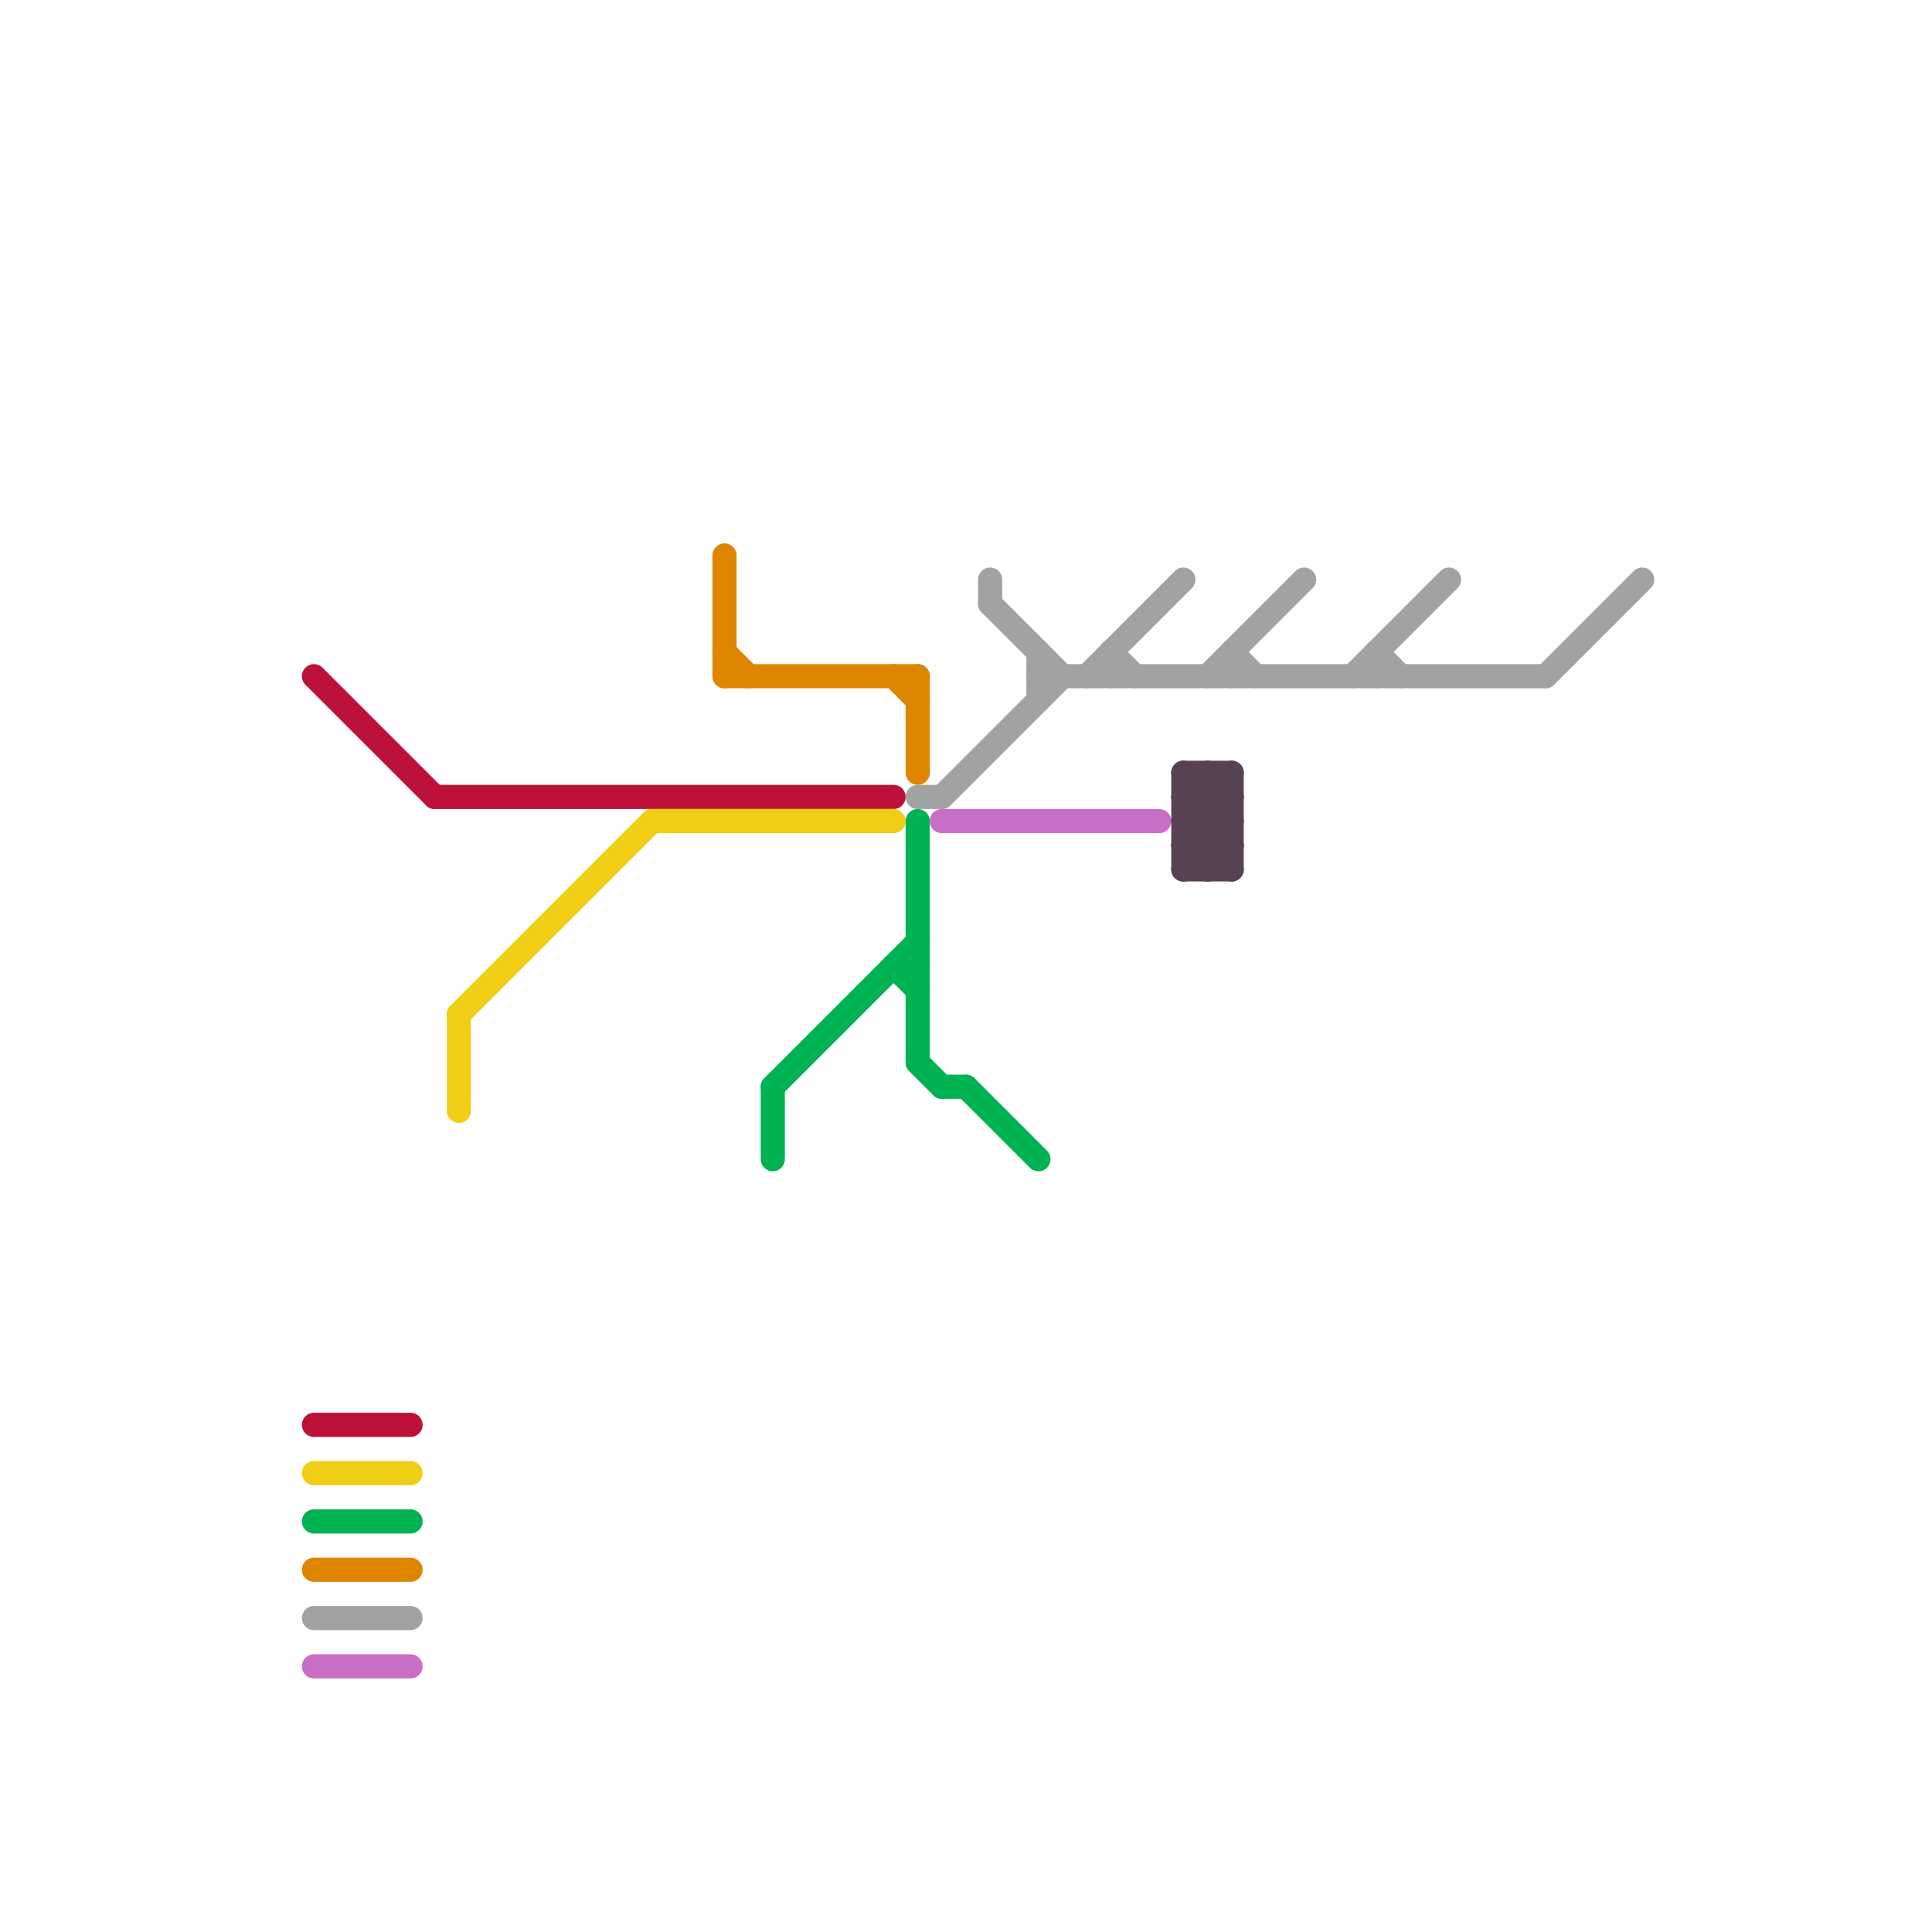 
<svg version="1.1" xmlns="http://www.w3.org/2000/svg" viewBox="0 0 80 80">
<style>text { font: 1px Helvetica; font-weight: 600; white-space: pre; dominant-baseline: central; } line { stroke-width: 1; fill: none; stroke-linecap: round; stroke-linejoin: round; } .c0 { stroke: #bd1038 } .c1 { stroke: #f0ce15 } .c2 { stroke: #00b251 } .c3 { stroke: #df8600 } .c4 { stroke: #a2a2a2 } .c5 { stroke: #c96ec6 } .c6 { stroke: #574254 }</style><defs><g id="wm-xf"><circle r="1.2" fill="#000"/><circle r="0.9" fill="#fff"/><circle r="0.6" fill="#000"/><circle r="0.3" fill="#fff"/></g><g id="wm"><circle r="0.6" fill="#000"/><circle r="0.3" fill="#fff"/></g></defs><line class="c0" x1="13" y1="59" x2="17" y2="59"/><line class="c0" x1="13" y1="28" x2="18" y2="33"/><line class="c0" x1="18" y1="33" x2="37" y2="33"/><line class="c1" x1="19" y1="42" x2="27" y2="34"/><line class="c1" x1="13" y1="61" x2="17" y2="61"/><line class="c1" x1="27" y1="34" x2="37" y2="34"/><line class="c1" x1="19" y1="42" x2="19" y2="46"/><line class="c2" x1="32" y1="45" x2="32" y2="48"/><line class="c2" x1="39" y1="45" x2="40" y2="45"/><line class="c2" x1="32" y1="45" x2="38" y2="39"/><line class="c2" x1="38" y1="44" x2="39" y2="45"/><line class="c2" x1="40" y1="45" x2="43" y2="48"/><line class="c2" x1="37" y1="40" x2="38" y2="41"/><line class="c2" x1="13" y1="63" x2="17" y2="63"/><line class="c2" x1="38" y1="34" x2="38" y2="44"/><line class="c2" x1="37" y1="40" x2="38" y2="40"/><line class="c3" x1="13" y1="65" x2="17" y2="65"/><line class="c3" x1="30" y1="28" x2="38" y2="28"/><line class="c3" x1="38" y1="28" x2="38" y2="32"/><line class="c3" x1="37" y1="28" x2="38" y2="29"/><line class="c3" x1="30" y1="23" x2="30" y2="28"/><line class="c3" x1="30" y1="27" x2="31" y2="28"/><line class="c4" x1="43" y1="27" x2="43" y2="29"/><line class="c4" x1="45" y1="28" x2="49" y2="24"/><line class="c4" x1="51" y1="27" x2="52" y2="28"/><line class="c4" x1="13" y1="67" x2="17" y2="67"/><line class="c4" x1="51" y1="27" x2="51" y2="28"/><line class="c4" x1="43" y1="28" x2="64" y2="28"/><line class="c4" x1="50" y1="28" x2="54" y2="24"/><line class="c4" x1="46" y1="27" x2="47" y2="28"/><line class="c4" x1="57" y1="27" x2="58" y2="28"/><line class="c4" x1="39" y1="33" x2="44" y2="28"/><line class="c4" x1="38" y1="33" x2="39" y2="33"/><line class="c4" x1="41" y1="25" x2="44" y2="28"/><line class="c4" x1="57" y1="27" x2="57" y2="28"/><line class="c4" x1="46" y1="27" x2="46" y2="28"/><line class="c4" x1="64" y1="28" x2="68" y2="24"/><line class="c4" x1="56" y1="28" x2="60" y2="24"/><line class="c4" x1="41" y1="24" x2="41" y2="25"/><line class="c5" x1="39" y1="34" x2="48" y2="34"/><line class="c5" x1="13" y1="69" x2="17" y2="69"/><line class="c6" x1="49" y1="33" x2="51" y2="33"/><line class="c6" x1="49" y1="35" x2="51" y2="33"/><line class="c6" x1="50" y1="32" x2="50" y2="36"/><line class="c6" x1="49" y1="34" x2="51" y2="36"/><line class="c6" x1="49" y1="32" x2="51" y2="32"/><line class="c6" x1="49" y1="36" x2="51" y2="36"/><line class="c6" x1="49" y1="34" x2="51" y2="32"/><line class="c6" x1="49" y1="35" x2="51" y2="35"/><line class="c6" x1="49" y1="33" x2="51" y2="35"/><line class="c6" x1="49" y1="32" x2="51" y2="34"/><line class="c6" x1="51" y1="32" x2="51" y2="36"/><line class="c6" x1="50" y1="32" x2="51" y2="33"/><line class="c6" x1="49" y1="33" x2="50" y2="32"/><line class="c6" x1="49" y1="35" x2="50" y2="36"/><line class="c6" x1="49" y1="34" x2="51" y2="34"/><line class="c6" x1="49" y1="32" x2="49" y2="36"/><line class="c6" x1="49" y1="36" x2="51" y2="34"/><line class="c6" x1="50" y1="36" x2="51" y2="35"/>
</svg>
